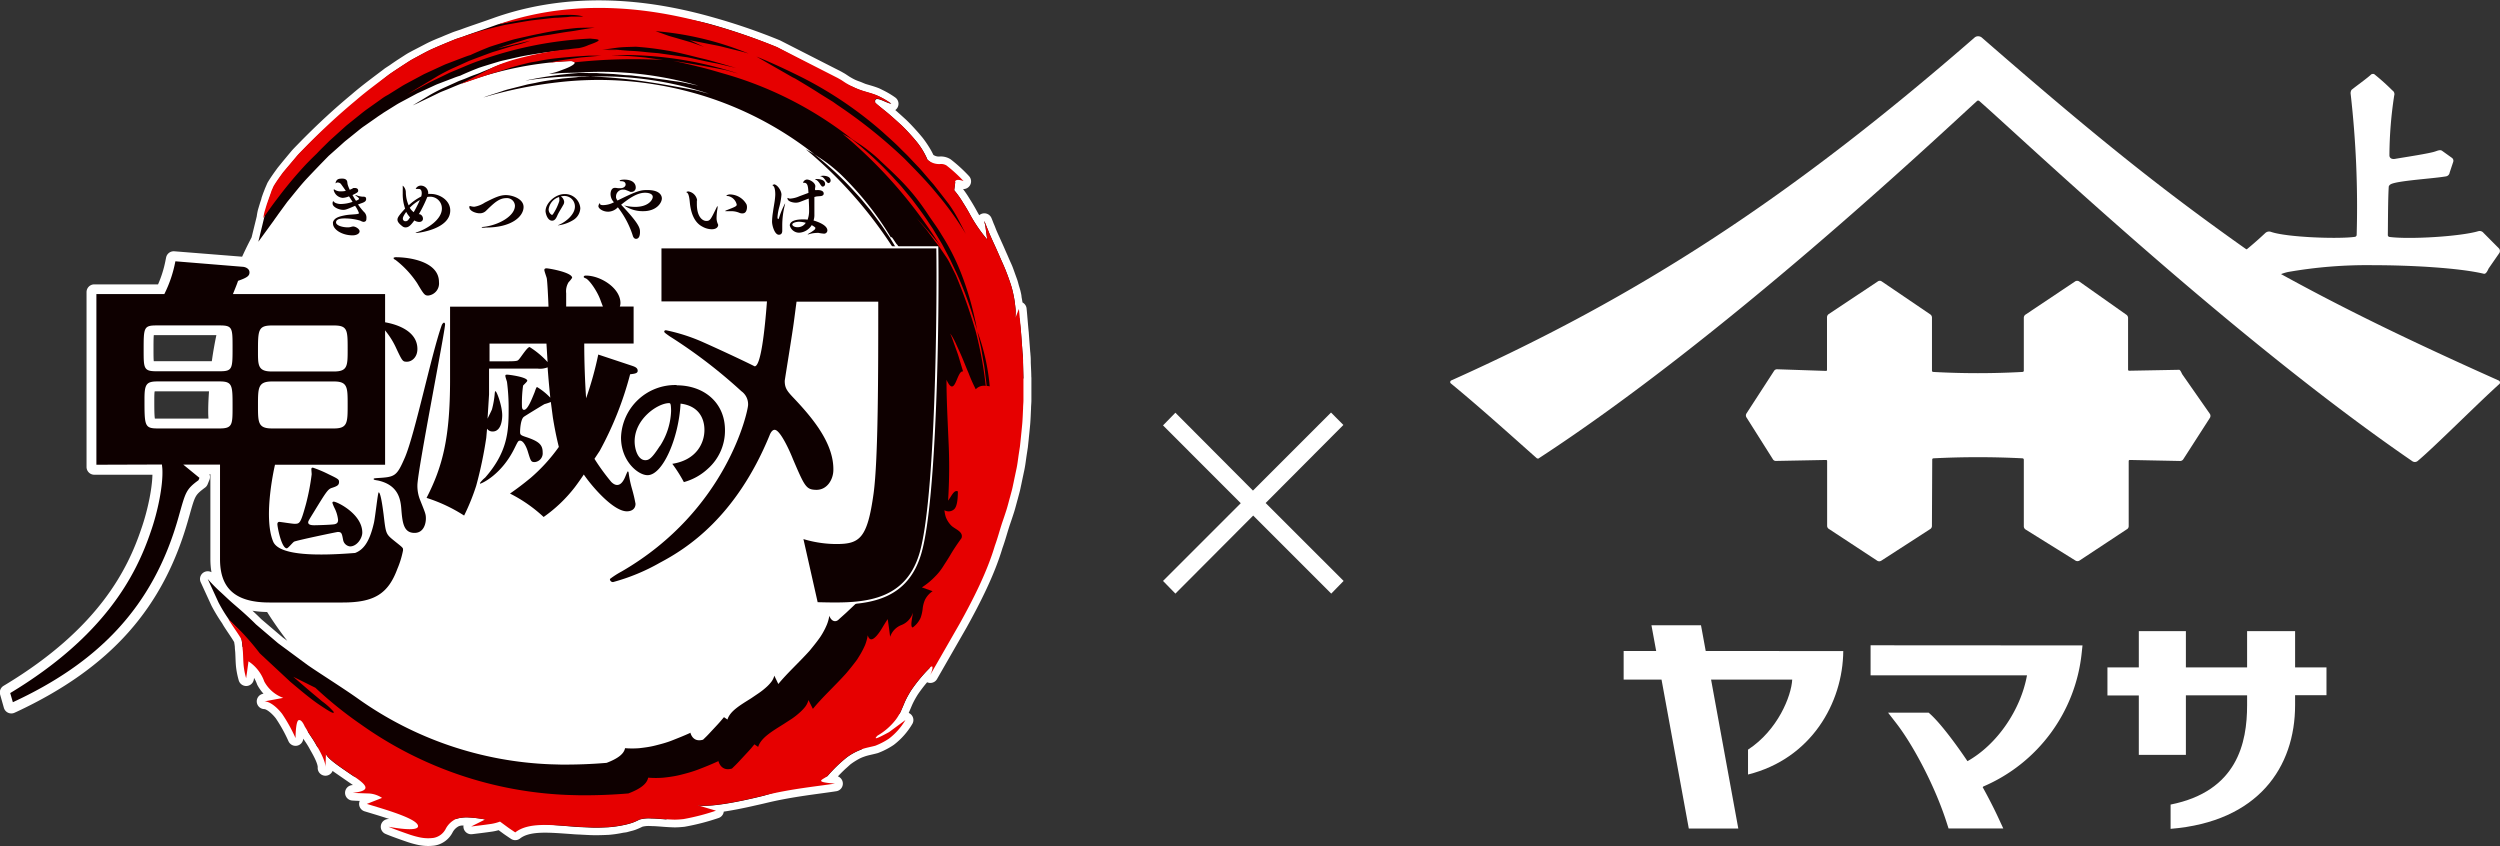<svg xmlns="http://www.w3.org/2000/svg" viewBox="0 0 565.64 191.42"><rect x="0" y="0" width="565.64" height="191.42" fill="#333333" stroke="none"/><defs><style>.cls-1,.cls-2{fill:#fff;}.cls-1{stroke:#fff;stroke-linecap:round;stroke-linejoin:round;stroke-width:3.5px;}.cls-3{fill:#0e0000;}.cls-4{fill:#e60000;}</style></defs><g id="レイヤー_2" data-name="レイヤー 2"><g id="_2番目" data-name="2番目"><path class="cls-1" d="M231.59,85.48h0v-.06c0-1.14-.08-2.26-.12-3.38,0-.56,0-1.12-.07-1.67v0c0-.28-.05-.56-.07-.84l-.06-.84-.09-1.12c-.05-.74-.11-1.49-.16-2.23-.13-1.1-.37-4.29-.49-5.36l-.78,2c0-.46.05-.92.05-1.38s-.06-.92-.11-1.38-.18-1.21-.3-1.82c0-.3-.08-.61-.15-.91-.09-.46-.25-.91-.38-1.36s-.23-.9-.39-1.35-.33-.9-.49-1.35-.32-.9-.49-1.35-.39-.9-.59-1.35-.38-.89-.58-1.34c-.41-.9-.79-1.82-1.21-2.73-.21-.45-.41-.92-.62-1.38s-.42-.92-.62-1.39-.38-1-.58-1.44-.38-1-.58-1.44h0s0,.26.12.65.18.91.24,1.44c.11.79.22,1.58.27,1.92l0,.18a33.6,33.6,0,0,1-3.89-5.67c-.49-.9-1-1.76-1.58-2.67a21.26,21.26,0,0,0-2-2.81s0-.19,0-.28.08-.6.15-1.1l0-.16a2.36,2.36,0,0,1,0-.28v0h0c.12-.94,1.94-.2,1.94-.2a32.08,32.08,0,0,0-3.88-3.55,2.4,2.4,0,0,0-1.26-.33,3.94,3.94,0,0,1-3.06-1,14.53,14.53,0,0,0-1-1.89,22.72,22.72,0,0,0-1.38-2h0c-.4-.48-.83-1-1.26-1.47l-.19-.21c-.68-.76-1.39-1.51-2.12-2.21-1.3-1.18-2.53-2.3-3.61-3.17s-1.92-1.53-2.33-1.94a1.18,1.18,0,0,1,0-.56.34.34,0,0,1,.24-.24.93.93,0,0,1,.44,0,7.37,7.37,0,0,1,1.5.53c.34.15.69.29,1,.39a2.13,2.13,0,0,0,.49.1,17.93,17.93,0,0,0-2.59-1.53c-.25-.12-.53-.27-.76-.37-1-.39-1.82-.6-2.68-.86-.49-.14-1-.4-1.56-.61a12.22,12.22,0,0,1-1.22-.48h0c-.45-.21-.93-.48-1.45-.79l-1-.66-.81-.46-13.73-7q-3.51-1.44-7.19-2.71c-2.44-.84-4.93-1.62-7.45-2.33h0c-10.06-2.87-28.78-6.94-48.44-.11-2.75,1-6.32,2.17-7.81,2.75h0c-.62.21-1.24.4-1.85.63l-1.64.67-.17.07-.69.3c-1,.39-1.92.78-2.84,1.22-.58.29-1.12.58-1.68.87l-1.68.87c-.55.3-1.1.57-1.62.91l-1.55,1c-.69.45-1.35.9-2,1.36-.32.21-.65.42-1,.65-2.54,1.94-5.09,3.78-7.44,5.82-4,3.32-7.58,6.64-11.31,10.42l-.8.82c-.49.51-1,1-1.46,1.56l-1.73,2.08L64.23,39c-.86,1.17-1.62,2.25-2.16,3.17l-.35.81c0,.08-.07.16-.11.25v0c-.14.35-.26.7-.39,1l-.17.47-.18.52,0,.13c-.09.26-.18.52-.26.77l-.06.16h0l-.46,1.52a9.81,9.81,0,0,0-.27,1.45h0l-1.25,5.09c-1,1.89-1.93,3.83-2.79,5.8a2.55,2.55,0,0,0-.67-.28L39.3,58.6l-.1.49a27.35,27.35,0,0,1-2.32,7H21.33v39.57l14.89,0c0,.15,0,.31,0,.47.23,3.77-1.13,9.93-2.59,14.07-3.13,9.28-9.8,23.14-31.6,36.28l-.32.19.85,3,.51-.23C23.83,149.71,35.5,136.59,41,116.78l.18-.62c1.3-4.63,1.47-5.22,4.06-7.16l.11-.08.41-1-2.92-2.38,6.51,0v20.88c0,7,3.7,10.31,11.65,10.31h.41A83.11,83.11,0,0,0,77.83,156c-3-2-6.46-4.2-8.23-5.45l-6.69-4.93-5-4.26c-.68-.69-1.53-1.49-2.43-2.31s-1.56-1.38-2.64-2.32-2-1.84-3.06-2.75A34.88,34.88,0,0,1,47,131l2.42,5.27a37.26,37.26,0,0,0,2.38,3.91c.35.79,2.8,4.09,2.91,4.71h0c0,.24.06.47.09.7s.07.47.08.7c0,.45.08.9.1,1.36.05.91.06,1.83.14,2.81a16.66,16.66,0,0,0,.58,3L55.9,152l.32-2.37a9.06,9.06,0,0,1,3.57,4.56,8,8,0,0,0,4.29,3.71l-4.24.79c1.31,0,3,1.52,4,2.84A35.91,35.91,0,0,1,66.87,167s0-3.84.71-4.06,1.35,1.39,1.35,1.39c.28.45.55.89.8,1.31l.2.29c.19.3.39.6.57.87a22.75,22.75,0,0,1,1.26,2.09h0c.73,1.27,2,3.54,1.87,4.87l.12-3.27c.12.74,1.73,2,3.54,3.23l2.63,1.82c2.63,1.77,4.67,3.35-.1,3.84.67.06,2.84.12,3.69.15a6,6,0,0,1,2.93,1L83,181.89c3.82,1.17,10.91,3.16,11.54,4.81s-5.35.59-6.64.36c1,.45,4.21,1.58,5,1.84a20,20,0,0,0,2.18.58,9.12,9.12,0,0,0,3,.1,3.84,3.84,0,0,0,2.74-2,5,5,0,0,1,2.35-2.28,4.93,4.93,0,0,1,1.07-.26c.2,0,.46,0,.7-.06s.44-.05.7-.05a26.82,26.82,0,0,1,4.13.48L106.6,187s3-.35,4.63-.6a10.45,10.45,0,0,0,1.9-.51l1.7,1.25c.43.32.87.6,1.2.83l.55.37c2.87-2.25,7.62-1.73,13-1.36h0c.69.07,1.39.08,2.08.12s1.32.07,2,.1c1.36.05,2.72,0,4-.06a24.58,24.58,0,0,0,2.93-.43c.28-.06.59-.07.86-.13l.62-.17c.37-.1.75-.18,1.1-.31a13.9,13.9,0,0,0,1.56-.7,7.76,7.76,0,0,1,2.7-.24c1,0,2.09.12,3.3.2h0q.9.06,1.89.09c.64,0,1.31-.05,2-.12a50.39,50.39,0,0,0,7.4-1.91l-4.15-1.22c2.44.37,7.42-.46,12.74-1.69.76-.17,1.5-.33,2.27-.52h0c6.14-1.49,12.17-2.09,16.07-2.7-5.14-.37-2.62-.9-1.71-1.71.43-.47.78-.82,1.17-1.23.77-.82,1.5-1.52,2.16-2.1.32-.28.67-.63,1-.86a17.32,17.32,0,0,1,1.76-1.12,9.39,9.39,0,0,1,1.61-.72h0c1-.37,2.1-.54,3.14-.83a15.27,15.27,0,0,0,3.12-1.61,14.78,14.78,0,0,0,3.71-4.2l-3.71,2.74c-1.86,1-3.89,2.08-2.61.79a14.2,14.2,0,0,0,4.08-3.54,10.33,10.33,0,0,0,1-1.58c.26-.52.47-1.05.7-1.58s.45-1.09.74-1.66.64-1.19,1.07-1.88a34.76,34.76,0,0,1,4.17-5.05c1.14-1.14.62.67.14,1.62l6.65-11.59c3.08-5.55,6.24-11.77,8-17.69.66-1.81,1.06-3.4,1.67-5.26.32-.92.64-1.87.95-2.84s.55-2,.84-3c.13-.51.27-1,.41-1.54s.23-1.05.35-1.58c.22-1.07.45-2.15.68-3.23s.35-2.21.52-3.33c.09-.56.17-1.12.26-1.69l.18-1.7c.11-1.14.24-2.29.34-3.45s.13-2.31.19-3.47c0-.58.07-1.16.08-1.74V89c0-1.16,0-2.32,0-3.47Zm-182.13-2H35.34c-2.29,0-2.36-.12-2.36-4.31,0-5.1,0-5.1,2.36-5.1H49.78a6.34,6.34,0,0,1,1.35.08A82,82,0,0,0,49.46,83.53ZM33.16,90.3c0-3.27.34-3.51,2.45-3.51H49.18c-.17,2.12-.33,4.25-.32,6.42,0,1.1.12,2.17.16,3.25H35.7C33.21,96.46,33.16,96.46,33.16,90.3ZM53.41,66.06c.56-1.4.71-1.8.83-2.15h0c-.27.71-.54,1.43-.79,2.16Z"/><path class="cls-2" d="M131.5,10.46A82.7,82.7,0,1,1,48.86,93.21,82.69,82.69,0,0,1,131.5,10.46"/><path class="cls-3" d="M189.86,140.07c-.79.87-1.78.5-2.22-.75a9.16,9.16,0,0,1-.55,2,16.75,16.75,0,0,1-1,2c-.2.34-.41.68-.64,1s-.48.66-.74,1c-.51.66-1.05,1.33-1.61,2-2.33,2.58-5,5-7,7.44l-.91-1.89a3.83,3.83,0,0,1-.68,1.41,9.18,9.18,0,0,1-1.23,1.29,15.55,15.55,0,0,1-1.57,1.23L169.94,158c-2.39,1.51-4.77,2.86-5.35,4.8l-.79-.54-.69.82c-.42.5-1,1.12-1.6,1.76s-1.19,1.29-1.65,1.75l-.79.77c-2.84.82-2.95-2.45-2.88-1.55-1.43.66-2.82,1.2-4.13,1.72s-2.62.85-3.84,1.16-2.42.46-3.55.59a20.66,20.66,0,0,1-3.25,0c-.26,1.42-1.91,2.46-4.17,3.32-3.42.29-6.87.42-10.42.39l-2.14-.06A80.45,80.45,0,0,1,80.89,158c-3.33-2.36-8.87-5.84-11.29-7.53l-6.69-4.94-5-4.26c-.68-.69-1.53-1.49-2.43-2.31s-1.56-1.38-2.65-2.32-2-1.84-3-2.75A34.88,34.88,0,0,1,47,131l2.42,5.27a33.77,33.77,0,0,0,2.53,4.12c.73.72,1.42,1.44,2,2.05a12.7,12.7,0,0,1,.73,2.45,13.7,13.7,0,0,1,.17,1.4l8.33,10.4L69.34,163c.28.45.14,2.28.39,2.7l.77,1.16a22.75,22.75,0,0,1,1.26,2.09l2,1.6c.18,1.09,3.55,3.23,6.17,5.05l23.25,9.71a4.41,4.41,0,0,1,1.07-.26,8.29,8.29,0,0,1,1.4-.11,26.82,26.82,0,0,1,4.13.48l19.79,1.6c1.34.13,2.7.15,4.06.22s2.72,0,4-.06a26.37,26.37,0,0,0,3.79-.56,15.52,15.52,0,0,0,1.72-.48,13.9,13.9,0,0,0,1.56-.7,7.76,7.76,0,0,1,2.7-.24c1,0,2.09.12,3.3.2l7.15-3.16c2.79.42,8.86-.68,15-2.21l14.36-4.41a32.87,32.87,0,0,1,4.31-4.19,13,13,0,0,1,3.37-1.84l8.73-8.23c.26-.52.47-1.05.7-1.58s.45-1.09.74-1.66.64-1.19,1.07-1.88a34.76,34.76,0,0,1,4.17-5.05l21.25-65.69L231.47,82c0-.57,0-1.14-.07-1.71s-.09-1.12-.13-1.68c-.09-1.13-.17-2.25-.25-3.35s-.25-2.18-.37-3.25l-.9-.11c0-.46.05-.92.05-1.38s-.06-.92-.11-1.38a23.53,23.53,0,0,0-.45-2.73,20.29,20.29,0,0,0-.77-2.71c-.3-.9-.64-1.8-1-2.7s-.78-1.79-1.17-2.69-.79-1.82-1.21-2.73-.84-1.83-1.24-2.77L222.71,50s0,.26.12.65.18.91.24,1.44c.15,1,.29,2.1.29,2.1a33.6,33.6,0,0,1-3.89-5.67c-.49-.9-1-1.76-1.58-2.67a21.26,21.26,0,0,0-2-2.81l.26-1.86-6.27-5a17.07,17.07,0,0,0-2.32-3.91,43.5,43.5,0,0,0-3.57-3.9c-1.3-1.18-2.53-2.3-3.61-3.17s-1.92-1.53-2.33-1.94c-.44-2,2.55.18,3.63.22a17.34,17.34,0,0,0-3.35-1.9c-1-.39-1.82-.59-2.68-.86a16.81,16.81,0,0,1-2.78-1.09,22,22,0,0,1-4.35-2.17l-12.68-6.75A133.45,133.45,0,0,0,161.18,5.6c-10.06-2.87-28-3.66-37.78-2.62L112.72,5.49c-2.76,1-6.34,2.17-7.82,2.75-.61.24-1.24.4-1.85.63l-1.81.74c-1.2.5-2.39,1-3.54,1.52s-2.25,1.15-3.35,1.74c-.55.3-1.1.58-1.62.91l-1.55,1c-1,.66-2,1.31-3,2a46.62,46.62,0,0,0-6.72,6.15A84.44,84.44,0,0,0,69.46,33l-.8.82c-.49.51-1,1-1.46,1.56l-3,3.56c-.86,1.17-1.62,2.25-2.16,3.17-.15.35-.3.71-.46,1.06s-.26.72-.39,1.07l-.17.47-.54,1.58L58.45,54.7l3.49-4.79c.32-.49.69-.95,1-1.42L65,45.67c1.5-1.8,2.91-3.66,4.51-5.36s3.22-3.38,4.86-5.05L77,32.92c.44-.39.86-.8,1.32-1.16l1.37-1.1,1.36-1.1c.46-.37.91-.74,1.4-1.06l2.86-2c.47-.35,1-.65,1.47-1l1.49-.93,1.49-.93c.5-.3,1-.56,1.54-.85l3.09-1.66,3.2-1.47c.54-.24,1.06-.51,1.61-.71l1.64-.63,1.64-.62a17.21,17.21,0,0,1,1.66-.58l.4-.19c.92-.41,1.92-.84,3-1.27l.82-.32.85-.28,1.77-.55,1.85-.56c.62-.19,1.28-.31,1.93-.47,1.31-.28,2.65-.62,4-.87a95.94,95.94,0,0,1,9.53-1.25h2a39.6,39.6,0,0,0-5.26.79c-1,.26-2.49.4-4.11.67l-2.47.37c-.82.17-1.62.35-2.35.53l-1.89.58c-.33.1-.66.19-1,.3s-1.51.62-1.84.74l-2.28.93c-.71.34-1.45.57-2.17.84s-1.16.49-1.89.77l-1.1.41c-.37.15-.72.32-1.07.48l-2.06.93a37.07,37.07,0,0,0-3.53,1.79l-3.9,2.36s1.29-.56,1.82-.85l2.35-1.12,1.64-.8c.59-.3,1.26-.54,2-.84,1.39-.57,2.92-1.27,4.63-1.82a80.12,80.12,0,0,1,23.36-4.63c1.48.17.85.78-.37,1.37-.6.3-1.36.56-2.07.83a11.11,11.11,0,0,1-1.87.56l-.67.18c1.09-.07,2.18-.18,3.28-.23l3.26-.08a78.78,78.78,0,0,1,10.42,0A79.9,79.9,0,0,1,158,19.38l-2.26-.47c-.76-.16-1.5-.33-2.27-.43s-1.48-.2-2.23-.32-1.53-.21-2.32-.32l-2.39-.34c-.81-.08-1.64-.18-2.47-.28l-1.26-.16L141.47,17l-2.61-.25-2.66-.14c-.45,0-.9-.07-1.35-.08l-1.36,0c-.91,0-1.83-.06-2.75,0a86.26,86.26,0,0,0-11.53,1.63l-.28.08a77.66,77.66,0,0,1,14.67-.92,77.37,77.37,0,0,1,26.8,3.89l-2.21-.58c-.73-.21-1.49-.32-2.23-.48-6.44-1.17-14.14-2.62-22.36-2.83l-1.59.06c-.53,0-1,0-1.58.1l-3.13.28c-2.08.29-4.15.54-6.17,1l-1.52.29c-.5.1-1,.25-1.5.37l-3,.76a15.09,15.09,0,0,0-1.45.44l-1.44.47-1.44.46-.71.23-.7.28A96.73,96.73,0,0,1,126,18.65a79.88,79.88,0,0,1,31.15,2.44,77.9,77.9,0,0,1,27.16,13.85c1,.69,2.11,1.36,3.1,2.13a36.7,36.7,0,0,1,2.86,2.43,70.91,70.91,0,0,1,11.38,14.35c-.19-1,1.2,1.55,1.34,1.48a43.63,43.63,0,0,1,4.4,8.3,72,72,0,0,1,3,9.7c.23,1-.14,1,.11,2,.86,3.42.64,8.13,1,12.42a3.89,3.89,0,0,1,0-.39.76.76,0,0,0,0-.15l.84-2c-.13-1.05-.22-2.11-.43-3.16s-.35-2.11-.55-3.16l-.72-3.16c0-.12-.05-.23-.08-.35a78.4,78.4,0,0,0-4.17-12L205.35,61v-.22s-.1-.16-.29-.43l0,0-1.37-2.58c-.23-.46-.49-.9-.76-1.34l-.78-1.32c-.27-.44-.52-.88-.79-1.31l-.85-1.27c-1.1-1.72-2.34-3.32-3.54-4.93L195,45.22c-.63-.77-1.34-1.48-2-2.23a74.32,74.32,0,0,0-8.71-8.05c-.63-.44-1.33-.8-2-1.18a98.26,98.26,0,0,1,20.16,22.93c.19.29.4.62.63,1l1.22,2.29a13.93,13.93,0,0,1,.78,1.22l.29.46,0-.21a10.78,10.78,0,0,1,.52,1.11,93.23,93.23,0,0,1,4.47,12.74c1,3.83.68,8.13,1.12,12-.76-.08-.47-.4-1.08.29a35.37,35.37,0,0,1-1.5-3.38c-.49-1.15-1-2.29-1.38-3.36s-.91-2.06-1.31-2.91c-.21-.43-.4-.82-.59-1.17s-.42-.64-.61-.89l.14.33c.08.22.23.51.36.89.26.74.61,1.73,1,2.72.19.5.34,1,.48,1.48l.38,1.29c.23.77.39,1.28.39,1.28-.37-.07-.62.26-.87.74s-.47,1.09-.71,1.58c-.46,1-1,1.44-1.91-.57,0,4,.23,8.37.41,12.74a109.34,109.34,0,0,1-.08,12.71c.73-1,1.24-2.34,2.06-1.95,0,2.12-.45,3-1,3.35s-1.24.31-1.82.59a5.44,5.44,0,0,0,.18,1.06,4.16,4.16,0,0,0,.3.84,5.27,5.27,0,0,0,1,1.31,9.63,9.63,0,0,1,2.18,2.66c-1,1.4-1.73,2.5-2.29,3.45s-1.07,1.71-1.53,2.44a12,12,0,0,1-1.69,2.15,15.84,15.84,0,0,1-2.84,2.34l2.26.8c-1.66.47-6.51,5.32-10,8.57Z"/><path class="cls-4" d="M58.78,147.82a59.32,59.32,0,0,0-4.28-5c-.14-.12-2.65-2.62-2.8-2.75.24.68,2.86,4.17,3,4.81a13.7,13.7,0,0,1,.17,1.4c0,.45.08.9.1,1.36.05.91.06,1.83.14,2.81a16.66,16.66,0,0,0,.58,3L55.9,152l.32-2.37a9.06,9.06,0,0,1,3.57,4.56,8,8,0,0,0,4.29,3.71l-4.24.79c1.31,0,3,1.52,4,2.84A35.91,35.91,0,0,1,66.87,167s0-3.84.71-4.06,1.35,1.39,1.35,1.39l.8,1.31.77,1.16a24.17,24.17,0,0,1,1.26,2.09c.73,1.27,2,3.54,1.87,4.87l.12-3.27c.18,1.09,3.55,3.23,6.17,5.05s4.67,3.35-.1,3.84c.67.06,2.84.12,3.69.15a6,6,0,0,1,2.93,1L83,181.89c3.82,1.17,10.91,3.16,11.54,4.81s-5.36.59-6.64.36c1,.45,4.21,1.58,5,1.84a20,20,0,0,0,2.18.58,9.12,9.12,0,0,0,3,.1,3.84,3.84,0,0,0,2.74-2,5,5,0,0,1,2.35-2.28,4.93,4.93,0,0,1,1.07-.26,8.2,8.2,0,0,1,1.4-.11,26.82,26.82,0,0,1,4.13.48L106.6,187s3-.35,4.63-.6a10.45,10.45,0,0,0,1.9-.51l1.7,1.25c.43.32.87.6,1.2.83l.55.37c2.87-2.25,7.64-1.73,13-1.36,1.33.13,2.7.15,4.06.22s2.72,0,4-.06a26.37,26.37,0,0,0,3.79-.56,15.52,15.52,0,0,0,1.72-.48,13.9,13.9,0,0,0,1.56-.7,7.76,7.76,0,0,1,2.7-.24c1,0,2.09.12,3.3.2q.9.06,1.89.09c.64,0,1.31-.05,2-.12a50.39,50.39,0,0,0,7.4-1.91l-4.15-1.22c2.79.42,8.86-.68,15-2.21s12.16-2.09,16.07-2.7c-5.14-.37-2.62-.9-1.71-1.71a32.87,32.87,0,0,1,4.31-4.19,13,13,0,0,1,3.37-1.84c1-.37,2.1-.54,3.14-.82a15.88,15.88,0,0,0,3.12-1.62,14.78,14.78,0,0,0,3.71-4.2l-3.71,2.74c-1.86,1-3.89,2.08-2.61.79a14.2,14.2,0,0,0,4.08-3.54,10.33,10.33,0,0,0,1-1.58c.26-.52.47-1.05.7-1.58s.45-1.09.74-1.66.64-1.19,1.07-1.88a34.76,34.76,0,0,1,4.17-5.05c1.14-1.14.62.67.14,1.62l6.65-11.59c3.09-5.55,6.24-11.77,8-17.69.66-1.81,1.06-3.4,1.67-5.26.32-.92.64-1.87.95-2.84s.55-2,.84-3c.13-.51.27-1,.41-1.54s.23-1.05.35-1.58c.22-1.07.45-2.15.68-3.23s.35-2.21.52-3.33c.09-.56.17-1.12.26-1.69l.18-1.7c.11-1.14.24-2.29.34-3.45s.13-2.31.19-3.47c0-.58.07-1.16.08-1.74V89c0-1.16,0-2.32,0-3.47L231.47,82c0-.57,0-1.14-.07-1.71s-.09-1.12-.13-1.68c-.09-1.13-.17-2.25-.25-3.35s-.37-4.29-.49-5.36l-.78,2c0-.46.05-.92.05-1.38s-.06-.92-.11-1.38a23.53,23.53,0,0,0-.45-2.73,20.29,20.29,0,0,0-.77-2.71c-.3-.9-.64-1.8-1-2.7s-.78-1.79-1.17-2.69-.79-1.82-1.21-2.73-.84-1.83-1.24-2.77L222.71,50s0,.26.12.65.18.91.24,1.44c.15,1,.29,2.1.29,2.1a33.6,33.6,0,0,1-3.89-5.67c-.49-.9-1-1.76-1.58-2.67a21.26,21.26,0,0,0-2-2.81s.09-.64.19-1.38l0-.17c0-.1,0-.2,0-.31.12-.94,1.94-.2,1.94-.2a32.08,32.08,0,0,0-3.88-3.55,2.4,2.4,0,0,0-1.26-.33,4,4,0,0,1-3.07-1,17.07,17.07,0,0,0-2.32-3.91c-.4-.49-.82-1-1.26-1.48l-.19-.21c-.68-.76-1.39-1.51-2.12-2.21-1.3-1.18-2.53-2.3-3.61-3.17s-1.92-1.53-2.33-1.94c-.44-2,2.55.17,3.63.22a17.34,17.34,0,0,0-3.35-1.9c-1-.39-1.82-.6-2.68-.86a16.81,16.81,0,0,1-2.78-1.09c-.45-.21-.94-.48-1.46-.79l-1-.66-.81-.46-13.73-7a135.55,135.55,0,0,0-14.64-5c-10.06-2.87-28.8-6.94-48.46-.11,1.8-.31,15.19-3.2,19.3-1.77l-2.53,0c-.65,0-.69.08-1.33.12l-2,.13c-.65,0-1.31.08-2,.16l-3.92.45c-1.31.2-2.62.43-3.92.66l-2,.35-1.94.45c-1.29.32-2.58.63-3.85,1s-2.52.8-3.76,1.21c-.62.21-1.24.4-1.86.63l-1.8.74c-1.2.5-2.39,1-3.53,1.52s-2.27,1.15-3.36,1.74c-.55.3-1.1.58-1.62.91l-1.55,1c-1,.66-2,1.31-3,2-2.54,1.94-5.09,3.78-7.44,5.82-4,3.32-7.58,6.64-11.31,10.42l-.8.82c-.49.51-1,1-1.46,1.56l-3,3.56c-.86,1.17-1.62,2.25-2.16,3.17-.15.35-.3.71-.46,1.06,0,0,0,0,0,.05l-.76,2.14-.32.93-.46,1.52a9.81,9.81,0,0,0-.27,1.45h0q1.28-1.89,2.64-3.72l.93-1.22a94,94,0,0,1,6.12-7.26c.78-.81,1.58-1.6,2.39-2.38.93-1,1.87-1.88,2.8-2.82l2.8-2.53c.47-.41.92-.85,1.41-1.24l1.47-1.18,1.47-1.18c.49-.4,1-.79,1.5-1.15l3.07-2.18c.51-.38,1-.7,1.58-1l1.6-1,1.6-1c.54-.33,1.1-.61,1.66-.92l3.32-1.78,3.43-1.58c.58-.25,1.14-.55,1.73-.76l1.77-.68,1.76-.67c.59-.22,1.18-.45,1.79-.62l.43-.2c1-.45,2.06-.91,3.21-1.37.29-.11.57-.24.87-.34l.92-.3,1.9-.59,2-.6c.67-.21,1.37-.34,2.07-.51,1.41-.3,2.85-.66,4.32-.93a72.85,72.85,0,0,1,8.4-1.29c1-.06,3.4-.09,4-.06-2,.21-3.81.62-5.65.86-1.07.13-2.68.42-4.41.71l-2.66.4c-.88.18-1.74.37-2.52.57l-2,.62c-.35.11-.71.21-1.06.33s-3.16,1-3.52,1.17l7.23-1.72a22.67,22.67,0,0,1-3.74,1.12l-4.1,1.26c-.76.21-1.52.51-2.3.8l-2.36.88-1.18.45c-.39.16-.77.34-1.15.51l-2.21,1a40.43,40.43,0,0,0-3.8,1.92l-7,4.21S96.5,19,97.07,18.7l2.52-1.21,1.77-.86c.63-.32,1.35-.57,2.09-.9,1.5-.61,3.14-1.37,5-2a85.9,85.9,0,0,1,25.09-5c1.6.19,3.52.1-.39,1.47a9,9,0,0,1-2.24.69,32.83,32.83,0,0,0-4.31.64c-.22.06,3.21.12,3,.19,1.18-.08,1,0,2.16-.07s2.36-.16,3.52-.19c2.35-.13,4.7-.09,7.08,0l-3-.22c-.62,0-2.66,0-3.28,0,.68,0,3.13-.42,4.06-.5,1.24-.12,2.48-.12,3.71-.17a67.69,67.69,0,0,1,6.92.84c2.62.41,5.26,1.13,7.85,1.77,2,.43,5.92,1.62,7.93,2.2l-4.27-1c-.78-.14-1.49-.26-2.22-.43-.14,0-3.64-.82-4.65-1l-6.4-.91-2-.17c-.92-.08-1.25-.13-2.19-.22s-1.34-.11-2.3-.16c-.48,0-2.21-.09-2.7-.1s-1,0-1.45,0c-1,0-2,0-3,0l-7-.22a68,68,0,0,0-8.55,1.43c-1.18.28-2.3.54-3.89,1a39.81,39.81,0,0,0-4.27,1.57L104.25,19c1-.31,6.52-2.25,7.6-2.53s2.72-.85,3.82-1.21l1.87-.52c.58-.16,1.17-.29,1.75-.44,1.17-.3,1.71-.29,2.9-.56.66-.13,2.14-.38,2-.35,2.57-.35,5.4-.58,9.11-.8l3.24,0c-.57,0-1.14.05-1.7.11l-3.37.3c-2.23.31-4.45.58-6.63,1.05l-.83.16c1.75-.19,3.48-.33,5.14-.37a1.27,1.27,0,0,1,.79.26l.14,0a123.18,123.18,0,0,1,20-.52L145.91,13c-2.48-.25-5-.44-7.64-.51a83.06,83.06,0,0,1,28.8,4.17L164.69,16c-.78-.22-1.6-.34-2.4-.51-3.09-.57-6.47-1.18-10-1.72,1.89.38,3.76.83,5.75,1.31s3.73,1,5.58,1.54a83.82,83.82,0,0,1,29.18,14.87c1.12.75,2.27,1.46,3.33,2.29s2.12,1.67,3.07,2.62c4.56,4.25,7.33,6.86,11,12.47,1.11,1.64,1.8,2.5,2.83,4.24a49.92,49.92,0,0,1,4.62,9.22,69.53,69.53,0,0,1,2.94,9.92c.25,1,.27,1.37.51,2.63a47.87,47.87,0,0,1,2.83,12.54,5.54,5.54,0,0,0-.71-.12.86.86,0,0,1,0-.16l-.2-1.69c-.15-1.14-.24-2.27-.46-3.4s-.38-2.27-.59-3.4l-.78-3.39c0-.13-.06-.25-.08-.38A85,85,0,0,0,216.52,62L215,58.76,213.55,56q-.37-.74-.81-1.44l-.85-1.42c-.29-.47-.56-.94-.85-1.41l-.91-1.36c-1.18-1.84-2.51-3.56-3.8-5.29l-2.06-2.49c-.68-.84-1.44-1.6-2.15-2.4a81.33,81.33,0,0,0-9.36-8.66c-.68-.47-1.43-.85-2.14-1.26a105.74,105.74,0,0,1,21.66,24.63l.67,1c-.44-.6-.93-1.23-1.44-1.83L210,52.28c-.48-.57-1-1.08-1.35-1.53l-1.33-1.47,1.36,1.61c.39.49.9,1,1.37,1.68l1.5,2,.77,1,.69,1,1.23,1.81a14.18,14.18,0,0,1,.75,1.34l1.28,2.56a116.09,116.09,0,0,1,4.45,12.55,87.51,87.51,0,0,1,2.31,12.48,2.47,2.47,0,0,0-2.26.77,37,37,0,0,1-1.61-3.63c-.53-1.23-1-2.45-1.49-3.61s-1-2.2-1.4-3.12c-.22-.46-.43-.89-.64-1.26a9.35,9.35,0,0,0-.65-1s.06.13.15.36.25.55.38.95l1.05,2.93c.2.53.36,1.07.51,1.58s.3,1,.42,1.4c.24.82.41,1.36.41,1.36-.4-.07-.66.29-.93.8s-.51,1.18-.76,1.7c-.5,1.06-1.07,1.55-2.06-.61,0,4.34.25,9,.45,13.69a118.79,118.79,0,0,1-.09,13.65c.78-1,1.33-2.52,2.21-2.09,0,2.27-.29,3.47-.8,4a1.84,1.84,0,0,1-2.23.26,6.16,6.16,0,0,0,.19,1.14,4,4,0,0,0,.33.9,5.39,5.39,0,0,0,1,1.41c.79.83,2.84,1.37,2.34,2.86-1.09,1.5-1.86,2.68-2.46,3.7s-1.15,1.84-1.65,2.63a12.74,12.74,0,0,1-1.81,2.3,16.42,16.42,0,0,1-3.05,2.52l2.43.86a5,5,0,0,0-1.75,2,6.83,6.83,0,0,0-.5,1.95,8.72,8.72,0,0,1-.47,2.08,5.49,5.49,0,0,1-1.78,2.18c-.6-.1-.16-1.89.05-3.36a4.39,4.39,0,0,1-2.59,2.8,4.33,4.33,0,0,0-2.57,2.67l-.26-2c-.14-1-.29-2-.29-2-.41.6-.84,1.3-1.26,2a11,11,0,0,1-1.26,1.78c-.85.93-1.58,1.22-2-.12a10.73,10.73,0,0,1-.59,2.18,20.27,20.27,0,0,1-1.11,2.17l-.68,1.1c-.25.36-.53.71-.8,1.06-.55.71-1.13,1.43-1.74,2.14-2.49,2.77-5.36,5.38-7.49,8l-1-2a4.22,4.22,0,0,1-.73,1.51,10,10,0,0,1-1.32,1.38,16.54,16.54,0,0,1-1.69,1.33l-1.89,1.22c-2.56,1.62-5.12,3.08-5.75,5.16l-.85-.58-.74.89c-.45.53-1.08,1.19-1.72,1.88s-1.28,1.39-1.78,1.89l-.84.82c-3,.89-3.17-2.63-3.1-1.67-1.53.71-3,1.3-4.43,1.85s-2.81.92-4.13,1.25-2.6.5-3.81.63a21.31,21.31,0,0,1-3.49,0c-.28,1.52-2.05,2.65-4.48,3.57-3.68.31-7.39.45-11.2.41l-2.3-.06a86.57,86.57,0,0,1-47.06-16,88.4,88.4,0,0,1-10.25-8.26l-5-2.49c.79.71,3.73,3.23,4.47,3.85l2.06,1.72A14.66,14.66,0,0,1,75.45,161c.37.77-1-.07-3.12-1.49s-4.64-3.57-6.66-5.27ZM148.34,7.05a70.47,70.47,0,0,1,20,4.65l1.06.41L169,12c-1.43-.42-3.37-.86-5.29-1.35-.95-.25-1.93-.44-2.84-.61l-2.48-.49-1.75-.34L156,9.1l.38.16c.24.09.58.25,1,.45l1.9.9c-1-.36-2-.73-3.09-1.08L153,8.6l-1.65-.47Zm22.79,5.74c3.59,1.45,7.1,3.11,10.46,4.79a87.86,87.86,0,0,1,18.09,12.27c1.36,1.25,2.78,2.46,4.07,3.79.65.66,1.34,1.29,2,2l1.89,2c.65.66,1.24,1.37,1.84,2.07l1.8,2.09L213,44l1.67,2.16a31.7,31.7,0,0,1,2.06,3.32l1.8,3.45a71.08,71.08,0,0,0-6.47-9c-2.26-2.79-4.78-5.35-7.46-8.07a114.61,114.61,0,0,0-15.16-12.13l-1-.71-1.07-.66L185.5,21.2c-1.74-1.13-3.54-2.2-5.39-3.31-.26-.16-.54-.28-.8-.41Z"/><path class="cls-3" d="M81,46.26a16.45,16.45,0,0,0,1.3,1.64,1.74,1.74,0,0,1,.6,1.54c0,.24,0,.76-.69.76a2.39,2.39,0,0,1-.71-.28,12.6,12.6,0,0,0-3.57-.5c-1.46,0-1.9.41-1.9.9,0,.67,1.39,1.12,2.65,1.12a2.44,2.44,0,0,0,.71-.09,2.29,2.29,0,0,1,.51-.11c.53,0,1.46.55,1.46,1.1s-.75.91-1.58.91c-2.38,0-4.44-1.31-4.44-2.69a1,1,0,0,1,0-.31c.35-1,1.42-1.27,2.59-1.51s2.35-.19,3-.34c.21-.06.29-.09.29-.18a6.86,6.86,0,0,0-.88-1.66c-2,.89-2.24.92-2.69.92-1,0-2.4-.65-2.4-1.42v0c0-.42.09-.51.17-.51s.15.09.19.15a.62.62,0,0,0,.14.14,3,3,0,0,0,1.54.31,8.28,8.28,0,0,0,2.48-.48c-.26-.41-.53-.83-.81-1.25a4.09,4.09,0,0,1-1.42.35A2.26,2.26,0,0,1,75.5,43s0,0,0-.06a.09.09,0,0,1,.08-.09.3.3,0,0,1,.16.08,2.4,2.4,0,0,0,1.5.36,4.35,4.35,0,0,0,1-.11c-.41-.6-.8-1.14-1.12-1.58a1,1,0,0,0-.73-.31.37.37,0,0,0-.26.06c-.09.07-.15.12-.2.12s0,0,0-.06a1.29,1.29,0,0,1,.06-.26c.23-.62.65-.74,1.45-.74s1.12.38,1.15.88a2.87,2.87,0,0,0,.13.65,9.53,9.53,0,0,0,.41,1,4.8,4.8,0,0,0,.69-.32.54.54,0,0,1,.17-.09h.22c.73,0,.83.36.83.6s0,.41-1.29,1c.24.44.51.87.78,1.29a1.92,1.92,0,0,0,.69-.36.16.16,0,0,0,0-.1c0-.2-.37-.44-.68-.65,0,0-.15-.09-.15-.15a.06.06,0,0,1,.06,0,.71.71,0,0,1,.16,0A4.51,4.51,0,0,0,82,44.5l.29,0h.07c.27.06.48.09.48.55s-.36.65-.76.82Z"/><path class="cls-3" d="M94.73,48.47H95a1.08,1.08,0,0,1,.7,1c0,.51-.4.75-.88.75a2.2,2.2,0,0,1-1.07-.35c-.89,1.22-1.35,1.58-2,1.58a1.07,1.07,0,0,1-.69-.24c-.83-.63-1.13-1.07-1.13-1.52s.29-.92,1.73-2.5a9.86,9.86,0,0,1-.54-3.43c0-.24,0-.5,0-.77a4.43,4.43,0,0,0,0-.63,1.68,1.68,0,0,1,0-.27s0-.09,0-.09a2,2,0,0,1,.7,1.46,7.71,7.71,0,0,0,.64,3,12.53,12.53,0,0,1,2.84-2,2.33,2.33,0,0,0,.12-.71c0-1-.51-1-.72-1l-.3,0-.23,0c-.07,0-.1,0-.1-.06a1.3,1.3,0,0,1,1.26-.69,1.68,1.68,0,0,1,1.55,1.52,1.59,1.59,0,0,1,0,.36,4.3,4.3,0,0,1,.62,0c2,0,4.37,1.46,4.37,3.73,0,4.24-7.23,5.11-7.75,5.11-.09,0-.13,0-.13,0s.15-.12.43-.21c2.31-.77,5.56-2.86,5.56-5.33a2.64,2.64,0,0,0-2.74-2.67,3.53,3.53,0,0,0-.56.05,29.46,29.46,0,0,1-1.92,3.91Zm-2.82-.53c-.72,1-.76,1.33-.76,1.5a.58.58,0,0,0,.46.61.5.5,0,0,0,.17,0c.38,0,.54-.18,1-.88A5.24,5.24,0,0,1,91.91,47.94Zm.8-.93a3.72,3.72,0,0,0,.89,1A25.59,25.59,0,0,0,95,45.25,10.11,10.11,0,0,0,92.71,47Z"/><path class="cls-3" d="M109.51,51.53c-.32,0-.52,0-.52-.08s.15-.09.52-.13c3.32-.39,7-2.44,7-4.78a1.81,1.81,0,0,0-2-1.71c-1.4,0-2.49.93-3.53,1.89-.39.35-.72.7-.93.89a2,2,0,0,1-1.54.65c-.78,0-2.32-.48-2.32-1.4,0,0,0-.23.08-.23a.65.65,0,0,1,.15,0,3.49,3.49,0,0,0,.87.15,6,6,0,0,0,2.41-.95c2-1,3.31-1.69,4.76-1.69s4,.83,4,2.69c0,2.12-2.65,4.65-8.51,4.65Z"/><path class="cls-3" d="M124.92,49.93c-1.11,0-1.49-1.78-1.49-2.16,0-1.8,2.19-3.86,4.29-3.86a3.45,3.45,0,0,1,3.58,3.21,3.3,3.3,0,0,1-1.56,2.64A8.52,8.52,0,0,1,126.21,51h0a1.36,1.36,0,0,1,.38-.19c1.42-.63,3.49-2.26,3.49-4.08a2.39,2.39,0,0,0-2.5-2.39,4.16,4.16,0,0,0-.69.1,1.66,1.66,0,0,1,.76,1.24,1.36,1.36,0,0,1-.25.75c-.31.59-1,1.63-1.29,2.31S125.51,49.93,124.92,49.93Zm-.78-2.63a1.4,1.4,0,0,0,.71,1.32.38.38,0,0,0,.25-.13,12.15,12.15,0,0,0,1.45-3,2.35,2.35,0,0,0,0-.45,1.6,1.6,0,0,0-.06-.46A3.36,3.36,0,0,0,124.14,47.3Z"/><path class="cls-3" d="M140.25,40.86c0-.14.49-.22,1-.22,1.87,0,2.59.87,2.59,1.77a.94.94,0,0,1-1,1l-.23,0a9.54,9.54,0,0,0-1.27-.5l-.25,0a1.55,1.55,0,0,0-1.71,1.58.59.59,0,0,0,0,.2,1.51,1.51,0,0,0,.34.68C144.27,43.11,145,43,146.49,43c3,0,3.26,1.44,3.26,1.89,0,1-1.21,2.89-4.21,2.89a7.36,7.36,0,0,1-4.36-1.32s0,0,0,0,.26.09.44.12a10.6,10.6,0,0,0,2.07.23c3.07,0,4-1.64,4-2.26s-.75-.94-1.76-.94c-1.91,0-3.87,1.5-5.4,2.71,4.27,4.5,4.27,5.37,4.27,6.21,0,.58-.13,1.51-.9,1.51-.34,0-.62-.28-.75-.79a20.59,20.59,0,0,0-3.36-6.35,3.1,3.1,0,0,1-2.19,1c-1.17,0-2.21-.7-2.21-1.26a1.38,1.38,0,0,1,.21-.57s.06-.06.08-.06.08,0,.1.11.06.2.11.21a1.86,1.86,0,0,0,.62.08,5.31,5.31,0,0,0,2.4-.65,2.71,2.71,0,0,1-.77-1.83c0-.29.07-1.43,1-1.43a4,4,0,0,1,.67.08,4,4,0,0,0,.55,0c.8,0,1.19-.46,1.19-.82s-.19-.75-1-.76c0,0-.38,0-.38-.12Z"/><path class="cls-3" d="M157.67,45.39c0,.25,0,.51,0,.79,0,2.88,1.27,3.81,2.14,3.81s1-.34,2.3-3c.13-.28.21-.37.24-.37s0,0,0,.09a1.61,1.61,0,0,1,0,.4,12.5,12.5,0,0,0-.22,2.07,3.27,3.27,0,0,0,.29,1.5.51.51,0,0,1,.07.26c0,.21-.2.93-1.46.93a4.42,4.42,0,0,1-2.07-.57c-2-1-2.69-3.39-2.89-5.56-.05-.53-.18-1.82-.57-2.11,0,0-.16-.08-.19-.15h0c0-.13.42-.17.42-.17a2.39,2.39,0,0,1,2,2Zm9.55,2.73a4.72,4.72,0,0,0-2-.33c-.33,0-.64,0-.85,0l-.16,0c-.09,0-.12,0-.12-.05s.15-.11.25-.16c2-.77,2.35-.92,2.35-1.29a2.55,2.55,0,0,0-1.93-1.93c-.33,0-.42-.08-.42-.13a1.54,1.54,0,0,1,1-.23,4.34,4.34,0,0,1,3.56,2.24,1.81,1.81,0,0,1,.11.62c0,.13,0,1.42-1,1.42A1.58,1.58,0,0,1,167.22,48.12Z"/><path class="cls-3" d="M175.07,41.7c.75,0,1.74,1.38,1.74,2.34a15.19,15.19,0,0,1-.45,2.64,12,12,0,0,0-.45,2.43c0,.21.05.46.15.46s.15-.11.25-.42A18.53,18.53,0,0,1,177.64,46s0,0,0,.05a3.22,3.22,0,0,1-.1.49,18.61,18.61,0,0,0-.55,4.4c0,.49,0,1,0,1.26,0,.82-.5.91-.78.91-.91,0-1.53-2-1.53-3a15.66,15.66,0,0,1,.21-2.14c.08-.64.21-1.35.31-2a15,15,0,0,0,.21-1.91c0-.26,0-1.66-.46-2,0,0-.17-.13-.17-.19v0s.06-.07.24-.07Zm9.31,10.12a.43.43,0,0,0,.12-.23c0-.18-.69-.57-.85-.65a3.57,3.57,0,0,1-2.77,1.71A2.18,2.18,0,0,1,178.69,51c0-.18,0-1.36,2.95-1.36.38,0,.74,0,1.08.07a5.65,5.65,0,0,0,.34-2.17v-.28c0-.64-.05-1.47-.08-2.33-.7.24-1.42.55-2.12.8a2.82,2.82,0,0,1-.78.13c-.64,0-1.91-.25-1.91-1,0-.05,0-.08.05-.08s.27.13.44.15h.19a6,6,0,0,0,2-.52l2.07-.77c-.08-1.27-.13-2.28-.94-2.28h-.15c-.1,0-.13,0-.13-.05a1,1,0,0,1,.85-.69c.77,0,1.92.77,1.92,1.49a1.59,1.59,0,0,1-.06.45c0,.12,0,.2,0,.31l0,.13a1.89,1.89,0,0,0,.49,0H185c.19,0,1.37,0,1.37.8,0,.38-.35.52-.64.56s-.72.05-1,.09l-.47.12c0,.62,0,1.24,0,1.86v.64c0,.53,0,1,0,1.43a3.92,3.92,0,0,1-.19,1.39c.36.1,3.13.9,3.13,2.25a.74.74,0,0,1-.83.72,8.78,8.78,0,0,1-1.13-.16,1.64,1.64,0,0,0-.46,0,6.43,6.43,0,0,0-1.71.28,1,1,0,0,1-.29.07h0s-.06,0-.06,0,.11-.11.26-.21a8.42,8.42,0,0,0,1.36-.9v0Zm-3.65-1.65c-.33,0-1.47.17-1.47.64,0,.2.38.6,1.19.6a2.17,2.17,0,0,0,1.86-1A5.94,5.94,0,0,0,180.73,50.17Zm5-8.25c-.49-.79-.78-1.13-1.35-1.36,0,0,0,0,0,0s.06,0,.1-.05a2,2,0,0,1,.44,0c.34,0,1.76.1,1.76,1.08a.57.57,0,0,1-.52.63A.42.42,0,0,1,185.77,41.92Zm1.32-.75c-.73-1-.78-1.07-1.35-1.28-.05,0-.1,0-.1-.06s0,0,.08,0a3.17,3.17,0,0,1,.56-.07c.5,0,1.69.15,1.69,1.06a.57.57,0,0,1-.49.61A.53.53,0,0,1,187.09,41.17Z"/><path class="cls-2" d="M89.23,59.22A20.8,20.8,0,0,1,94,64.31c1.5,2.51,1.82,3,2.92,3a3.21,3.21,0,0,0,2.92-3.53c0-4.82-6.37-6.1-10.13-6.1a1.47,1.47,0,0,0-1,.26l-.09.09,0,.14C88.45,58.79,89,59.08,89.23,59.22Zm5.68,50.6c0-1.8,2.16-13.46,3.89-22.82,1.47-8,2.38-12.94,2.38-13.64a.81.81,0,0,0-.73-.84c-.3,0-.73.17-1,1-1,3-2.35,8.21-3.73,13.72-1.61,6.46-3.28,13.14-4.53,16-1.8,4.16-2,4.17-6,4.41h-.11c-.52,0-1.06.11-1.06.71s.55.62,1.35.77c3.93.91,4.67,3.36,4.88,5.87.24,3.08.47,6,3.47,6,2.41,0,3-2.34,3-3.72,0-1.07-.13-1.4-1.38-4.53A8,8,0,0,1,94.91,109.82ZM90.1,122.46c-.26-.2-.57-.44-.93-.74-1.39-1-1.42-1.27-1.87-5.09l-.09-.75c-.6-4.47-.95-5-1.53-5s-.53,0-1,3.81c-.19,1.43-.4,3.06-.54,3.56-1.06,4.59-2.55,5.8-3.88,6.34-2.94.24-5.43.35-7.62.35a30,30,0,0,1-7.18-.67,7.43,7.43,0,0,0,.75-.75c.2-.21.5-.52.57-.57.62-.28,9.22-2.1,9.67-2.15s.48,0,.74,1.4a2.26,2.26,0,0,0,2,1.87c1.88,0,3.25-2.15,3.25-3.61,0-4.57-6.06-7.52-7-7.52a.74.74,0,0,0-.77.76,2.82,2.82,0,0,0,.37,1c.07.14.13.27.17.37a7,7,0,0,1,.75,2.44c0,.31,0,.44-.46.53-.79.13-3.93.21-4.4.21-.81,0-.94-.15-1-.16a10.15,10.15,0,0,1,1.06-1.85l.15-.25c2.68-4.39,3.06-4.93,3.65-5.21,1.18-.37,2.11-.66,2.11-1.87,0-.88-.45-1.1-2.61-2.14,0,0-1.54-.76-2.67-1.21H87.61V76.19a27.73,27.73,0,0,1,1.63,2.86c1.36,2.89,1.53,3.26,2.87,3.26s2.8-1.17,2.8-3.35c0-4-4-5.8-7.3-6.44V66.06H53.41c.56-1.4.71-1.8.83-2.15,1.86-.65,2.69-1.17,2.69-2.29,0-.93-.69-1.58-1.86-1.73L39.3,58.6l-.1.49a27.35,27.35,0,0,1-2.32,7H21.33v39.57l14.89,0c0,.15,0,.31,0,.47.23,3.77-1.13,9.93-2.59,14.07-3.13,9.28-9.8,23.14-31.6,36.28l-.32.19.85,3,.51-.23C23.83,149.71,35.5,136.59,41,116.78l.18-.62c1.3-4.63,1.47-5.22,4.06-7.16l.11-.08.41-1-2.92-2.38,6.51,0v20.88c0,7,3.7,10.31,11.65,10.31h16.6c7.28,0,10.63-2.07,12.8-7.9a21.53,21.53,0,0,0,1.3-4.22,1.43,1.43,0,0,0,0-.29l.14-.56-.33,0A7.58,7.58,0,0,0,90.1,122.46Zm-40.41-26h-14c-2.49,0-2.54,0-2.54-6.16,0-3.27.34-3.51,2.45-3.51H49.69c2.36,0,2.45.19,2.45,5.19C52.14,96.15,52.08,96.46,49.69,96.46Zm.09-12.93H35.34c-2.29,0-2.36-.12-2.36-4.31,0-5.1,0-5.1,2.36-5.1H49.78c2.34,0,2.36,0,2.36,4.48C52.14,83.53,52.09,83.53,49.78,83.53Zm11.78-9.41h14c2.55,0,2.62.42,2.62,4.93,0,3.84-.07,4.48-2.62,4.48H61.47c-2.62,0-2.62-.92-2.62-4C58.85,74.51,58.91,74.12,61.56,74.12ZM58.85,91.71c0-4.14.08-4.92,2.71-4.92h14c2.55,0,2.62.68,2.62,4.75s-.07,4.92-2.62,4.92h-14C58.93,96.46,58.85,95.79,58.85,91.71Zm4.91,32a2.9,2.9,0,0,1-1.52-1.39c-2-4.92-.07-14.69.37-16.7H70.1a.87.87,0,0,0-.13.5c0,.07,0,.28,0,.5s0,.53,0,.64a49.19,49.19,0,0,1-1.27,6.56c-1.11,4.2-1.23,4.2-2.17,4.2-.25,0-1.28-.14-2-.25s-1.24-.18-1.38-.18a.85.85,0,0,0-.91,1A15.73,15.73,0,0,0,63.76,123.72ZM212.3,56.19v-.47H149.18v13H173c-.9,11.72-1.95,13.45-2.21,13.69-3-1.5-8.68-4.12-11.52-5.38a40.79,40.79,0,0,0-8.61-2.75.79.79,0,0,0-.85.76c0,.48.21.63.91,1.12l.51.36a109,109,0,0,1,16.18,12.39,3.11,3.11,0,0,1,1.36,2.72c0,.21-3.9,23.13-28.38,37.3l-.38.21c-2.36,1.35-2.45,1.48-2.47,1.82a1.17,1.17,0,0,0,.31.82,1.28,1.28,0,0,0,.92.37,44.44,44.44,0,0,0,10.81-4.44c4.12-2.19,16.68-8.83,25-29,.24-.65.54-1,.71-1,.64,0,2.43,3.07,3.69,6.29l.07.18c2.68,6.24,3,7,5.59,7.11h.12c2.69,0,4.23-2.49,4.3-4.84.17-6.13-4.52-11.92-9.12-16.77-1.41-1.48-1.89-2.07-1.86-3.49,0-.15.3-1.93.6-3.8.56-3.51,1.32-8.3,1.48-9.54l.18-1.43c.11-.8.23-1.73.36-2.7h17.59c0,15.72,0,35.08-1,42.8-1.42,10.22-3.1,11.08-8,11.08a25.45,25.45,0,0,1-7.23-1.08l-.86-.24,3.38,15.47H185c1.27,0,2.58.06,3.9.06h0c8.38,0,16.55-1.39,19.54-11.52C212.05,113.12,212.53,70.38,212.3,56.19Zm-60.23,48.27-.8.12.5.64a32,32,0,0,1,2.56,4.06l.18.37.39-.13a13.36,13.36,0,0,0,5.59-3.16,12,12,0,0,0,4-9.11c0-6.24-4.69-10.61-11.41-10.61A12.76,12.76,0,0,0,140,99c0,5.4,3.92,9,6.51,9,3.84,0,7.4-8.69,7.91-16.11a5.09,5.09,0,0,1,4.48,5.42C158.93,98.32,158.6,103.44,152.07,104.46Zm-3.15-3.86c-1.77,2.75-2.33,3-2.9,3-1.27,0-1.9-2.19-1.92-3.68-.07-4.93,5-8.16,7.21-8.27a9,9,0,0,1,.08,1.29A14.91,14.91,0,0,1,148.92,100.6ZM144.37,114a18,18,0,0,0-.63-2.81c-.08-.29-.14-.53-.17-.66-.08-.3-.15-.59-.23-.87a15.93,15.93,0,0,1-.53-2.73.74.74,0,0,0-.66-.73c-.45,0-.63.46-1,1.3-.08.2-.15.39-.21.52-.28.58-.72,1.27-1.26,1.27a1.45,1.45,0,0,1-1-.55,43.82,43.82,0,0,1-3.59-4.91l1-1.57A77,77,0,0,0,143,85.11c.92-.12,1.8-.29,1.8-1.22s-.82-1.32-1.55-1.56L135,79.6l-.27,1.2c-.38,1.7-.92,4.08-1.8,6.86-.17-3.14-.27-6.47-.28-9.46h11.18V68.87h-3c0-.1,0-.2,0-.29,0-3.89-5-6.71-8.3-6.71a.88.88,0,0,0-.94.57l0,.15c0,.51.54.74.78.84a12.45,12.45,0,0,1,3,4.64c.1.3.2.56.29.8h-7.14c0-.71,0-1.56,0-2.51A3.62,3.62,0,0,1,129,64.2s.94-1,.94-1.38c0-1.89-6.22-2.62-6.28-2.62a.88.88,0,0,0-1,.85,6.18,6.18,0,0,0,.36,1.36c.09.28.18.52.2.62.12.64.28,3.68.37,5.84H101.35v17c0,13.69-1.85,19.88-5.26,26.54l-.26.5.54.17a34.79,34.79,0,0,1,8.37,4l.46.31.24-.5a48.23,48.23,0,0,0,2.64-6.44h.06l.12-.42.06-.19.35,0c.62,0,5.3-2.27,8.23-8.23l.12-.25a4.53,4.53,0,0,1,.72-1.22c.31,0,.93.89,1.28,2.09l0,.1c.67,2.15.82,2.66,2,2.66a2.48,2.48,0,0,0,2.27-2.7c0-2.08-1.24-2.9-3.7-3.77-1.42-.47-1.42-.47-1.42-.86,0-.89.22-2.65.68-3,.27-.21,3.79-2.36,4.57-2.82l.25-.08.59-.18.39,2.93c.54,3.28,1,5.15,1.25,6.27l0,.2a37.86,37.86,0,0,1-6.16,6.76l-.35.3c-1.26,1.06-2.66,2.12-4.28,3.23l-.67.46.72.36a32.48,32.48,0,0,1,7.51,5.23l.28.25.3-.2a33.47,33.47,0,0,0,7.21-6.89c.43-.56,1-1.33,1.64-2.28,1.77,2.46,6.42,8,9.75,8A2.17,2.17,0,0,0,144.37,114ZM123.18,78.2c0,.83.1,1.64.15,2.44a20.53,20.53,0,0,0-3.08-2.44Zm-12,0h8.13a8.29,8.29,0,0,0-1.7,2A9.89,9.89,0,0,1,117,81c-.11.14-.2.24-2.25.24h-3.54Zm10.3,8.89c-.47,0-.63.47-.93,1.31l-.25.63c-.34.84-1.23,3-1.72,3.21a2.28,2.28,0,0,1,0-.56,36.22,36.22,0,0,1,.21-4.24l.21-.22c.57-.56.8-.82.8-1.13,0-1.48-4.91-1.85-5-1.85-.71,0-1,.4-1,.75a5.19,5.19,0,0,0,.28,1.15c0,.15.08.27.09.28a47.67,47.67,0,0,1,.36,6.42c0,4.88-.39,9.37-5.18,14.83-.12.11-.44.38-.73.68.94-3.7,1.69-8,1.84-9.23l.07-1.18a2.14,2.14,0,0,0,.84.17c2,0,2.64-2.15,2.64-4.16,0-1.13-.92-5.91-2-5.91-.51,0-.58.48-.62.76l0,.15a23,23,0,0,1-.46,3l.16-2.72,0-5.38h10.52a10.41,10.41,0,0,0,1.82-.1c.13,1.65.27,3.26.44,5A8.6,8.6,0,0,0,121.53,87.09Z"/><path class="cls-3" d="M211.82,56.2H149.66v12h23.87c-.52,6.86-1.41,14.72-2.79,14.68-3-1.51-8.92-4.24-11.65-5.45a41,41,0,0,0-8.41-2.71c-.19,0-.38.09-.39.28s.09.29,1.21,1.08a114.67,114.67,0,0,1,16.24,12.43,3.62,3.62,0,0,1,1.52,3.09c0,1.33-4.73,23.87-28.61,37.7A19.58,19.58,0,0,0,138,131a.67.67,0,0,0,.74.69,45.26,45.26,0,0,0,10.6-4.39c6-3.17,17.12-10.2,24.76-28.75.21-.57.61-1.31,1.17-1.3,1.25,0,3.4,4.75,4.12,6.58,2.68,6.27,3,6.94,5.23,7,2.48.07,3.87-2.27,3.93-4.37.16-5.9-4.35-11.54-9-16.43-1.48-1.56-2-2.24-2-3.86,0-.19,1.83-11.37,2.07-13.37.14-1,.36-2.75.6-4.54h18.49c0,16,0,35.52-1.05,43.35-1.41,10.22-3.13,11.48-8.43,11.48a26,26,0,0,1-7.45-1.12L185,136.25c9.1.22,19.62.52,23.05-11.12,3.58-12.16,4-55.06,3.8-68.93"/><path class="cls-3" d="M66.6,118.51c-.5,0-3.13-.43-3.41-.43s-.43.22-.43.5c0,.64.92,5.48,2.13,5.48.29,0,1.29-1.28,1.64-1.5.5-.28,9.68-2.2,9.89-2.2.86,0,.93.29,1.21,1.78a1.79,1.79,0,0,0,1.57,1.49c1.56,0,2.77-1.85,2.77-3.13,0-4.2-5.69-7-6.47-7a.26.26,0,0,0-.29.28,8.35,8.35,0,0,0,.5,1.21,7.75,7.75,0,0,1,.78,2.63c0,.5-.14.86-.85,1-.86.14-4.06.22-4.48.22s-1.43,0-1.43-.64c0-.29.14-.5,1.28-2.35,2.78-4.56,3.14-5.06,3.92-5.41,1.35-.43,1.78-.64,1.78-1.42,0-.57-.29-.72-2.35-1.71a27.16,27.16,0,0,0-3.56-1.5c-.28,0-.35.14-.35.36s.07.92.07,1.14A51.77,51.77,0,0,1,69.24,114C68,118.51,67.81,118.51,66.6,118.51Zm24.58,5.65c-.11-.37-.67-.73-2.3-2.06s-1.6-1.6-2.1-5.8c-.1-.7-.6-4.9-1.1-4.9-.2,0-.81,5.9-1.1,7-1,4.31-2.39,6-4.23,6.71-7.82.62-17.16.77-18.55-2.59-2.35-5.69.42-17.37.42-17.37H87.13V66.54H52.7c.91-2.25,1-2.5,1.16-3,2.17-.75,2.59-1.17,2.59-1.92S55.7,60.45,55,60.37L39.68,59.12a28,28,0,0,1-2.5,7.42H21.81v38.61l14.84-.05c0,.29.06.59.08.92.23,3.74-1.07,9.89-2.61,14.25-3.37,10-10.51,23.7-31.81,36.54l.6,2.07c18.79-8.71,31.77-21.14,37.58-42.23,1.49-5.26,1.57-5.92,4.42-8l.22-.53-3.67-3,8.32,0v21.36c0,6.08,2.83,9.84,11.17,9.84h16.6c7.18,0,10.28-2,12.36-7.62a20.76,20.76,0,0,0,1.27-4.13.66.66,0,0,0,0-.24.45.45,0,0,0,0-.11ZM49.69,96.94h-14c-3,0-3-.62-3-6.64,0-3.28.36-4,2.92-4H49.69c2.93,0,2.93.89,2.93,5.67C52.62,96.06,52.62,96.94,49.69,96.94ZM49.78,84H35.34c-2.84,0-2.84-.71-2.84-4.78,0-5,0-5.59,2.84-5.59H49.78c2.84,0,2.84.62,2.84,5C52.62,83.39,52.62,84,49.78,84ZM61.56,73.64h14c3.1,0,3.1,1.07,3.1,5.41,0,3.72,0,5-3.1,5H61.47c-3.1,0-3.1-1.42-3.1-4.43C58.37,74.71,58.37,73.64,61.56,73.64ZM58.37,91.72c0-4,0-5.41,3.19-5.41h14c3.1,0,3.1,1.33,3.1,5.23,0,4.07,0,5.4-3.1,5.4h-14C58.37,96.94,58.37,95.61,58.37,91.72Z"/><path class="cls-3" d="M153.13,87.12A12.27,12.27,0,0,0,140.51,99c0,5.33,3.85,8.51,6,8.51,3.46,0,7.08-8.48,7.47-16.19,5.4.68,5.4,5.2,5.4,6,0,2.76-1.66,6.74-7.27,7.62a32.46,32.46,0,0,1,2.62,4.14,13,13,0,0,0,5.4-3,11.51,11.51,0,0,0,3.9-8.76c0-6.23-4.76-10.14-10.93-10.14m-3.81,13.74c-1.83,2.85-2.48,3.19-3.27,3.2-1.66,0-2.4-2.38-2.43-4.15-.07-5.14,5.18-8.72,7.76-8.76.35,0,.46.13.49,1.76a15.53,15.53,0,0,1-2.55,8"/><path class="cls-3" d="M85.82,73.34a17.89,17.89,0,0,1,3.85,5.5c1.41,3,1.47,3,2.44,3s2.33-.92,2.33-2.88c0-4.76-6.36-6.1-9-6.23C85.27,72.92,85.4,73,85.82,73.34Zm3.67-14.53a21.89,21.89,0,0,1,4.89,5.25c1.52,2.57,1.71,2.81,2.5,2.81a2.75,2.75,0,0,0,2.44-3.05c0-4.77-7-5.62-9.65-5.62a1.16,1.16,0,0,0-.61.12C89,58.56,89.25,58.69,89.49,58.81Zm53.08,25.87c1-.12,1.71-.19,1.71-.79s-.49-.86-1.22-1.11l-7.7-2.56a76.43,76.43,0,0,1-2.75,9.89c-.24-3.54-.42-8.12-.42-12.39h11.17V69.35h-3.12a2.39,2.39,0,0,0,.14-.77c0-3.42-4.52-6.23-7.82-6.23-.24,0-.42.06-.48.24s.12.25.54.43c.92.55,2.57,3,3.24,4.89.22.59.4,1.06.55,1.44H128.1c0-.78,0-1.75,0-3a3.9,3.9,0,0,1,.55-2.5,5.92,5.92,0,0,0,.8-1c0-1.22-5.26-2.14-5.8-2.14-.19,0-.49.06-.49.37s.49,1.59.55,1.89c.14.77.32,4.42.39,6.41H101.83V85.9c0,13.07-1.65,19.61-5.32,26.75a35.49,35.49,0,0,1,8.5,4,48.74,48.74,0,0,0,2.74-6.77h0a93.46,93.46,0,0,0,2.27-10.82L110.2,97a1.5,1.5,0,0,0,1.26.63c2.17,0,2.17-3.32,2.17-3.68,0-2.06-1.22-5.43-1.53-5.43-.11,0-.11.1-.16.47a20.15,20.15,0,0,1-.63,3.64c-.1.28-.59,1.24-1,2.1l.34-5.47,0-5.86h11a4.65,4.65,0,0,0,2.25-.29c.16,2.19.35,4.38.61,6.87a14.19,14.19,0,0,0-3-2.41c-.16,0-.37.68-.58,1.26-.63,1.53-1.53,3.9-2.37,3.9-.47,0-.47-.68-.47-1a28.53,28.53,0,0,1,.26-4.48c.11-.16.95-.9.95-1.11,0-.84-4.16-1.37-4.48-1.37s-.48,0-.48.27.32,1.15.37,1.37a45.92,45.92,0,0,1,.37,6.48c0,4.85-.32,9.49-5.32,15.18a6.33,6.33,0,0,0-1.16,1.21l0,.16c.37,0,4.9-2.06,7.8-8,.79-1.58.84-1.74,1.27-1.74.79,0,1.47,1.53,1.74,2.42.68,2.22.73,2.43,1.58,2.43a2,2,0,0,0,1.79-2.21c0-1.69-.84-2.43-3.37-3.33-1.59-.52-1.74-.58-1.74-1.31,0-.42.1-2.8.84-3.38.16-.15,4.06-2.53,4.69-2.89a11.77,11.77,0,0,0,1.43-.48l.46,3.51c.61,3.73,1.1,5.62,1.35,6.66a38.91,38.91,0,0,1-6.37,7v0l-.36.29c-1.21,1-2.63,2.09-4.32,3.26a32.75,32.75,0,0,1,7.61,5.3,32.45,32.45,0,0,0,7.09-6.78c.55-.73,1.28-1.75,2-2.83l.1.15c2,2.87,6.66,8.18,9.65,8.18,1,0,1.95-.48,1.95-1.71a33.67,33.67,0,0,0-.79-3.35,25.06,25.06,0,0,1-.77-3.67c0-.06-.06-.3-.18-.3s-.52,1.1-.73,1.54c-1.29,2.73-2.82,1-3,.86a48.05,48.05,0,0,1-3.82-5.25l1.19-1.8A76.15,76.15,0,0,0,142.57,84.68Zm-22.74-6.16c-.55,0-2,2.38-2.44,2.81-.25.3-.37.42-2.63.42h-4l0-2v-2h12.88c.09,1.46.17,2.82.26,4.17A19.72,19.72,0,0,0,119.83,78.52Zm-25.39,31.3c0-3.18,6.26-34.81,6.26-36.46,0-.18-.12-.36-.25-.36s-.42.3-.54.67c-2.32,6.59-6,24.42-8.28,29.8-1.9,4.39-2.26,4.45-6.36,4.7-.61.06-.73.06-.73.24s.67.25,1,.31c4.52,1,5.07,4.15,5.25,6.29.25,3.18.49,5.56,3,5.56,2.14,0,2.57-2.2,2.57-3.24S96.21,116.05,95,113A8.53,8.53,0,0,1,94.44,109.82Z"/><path class="cls-2" d="M304,131.44l-2.8,2.87-17.66-17.66-17.6,17.66-2.8-2.87,17.59-17.59-17.59-17.6,2.8-2.87L283.49,111l17.66-17.66,2.8,2.81-17.59,17.66Z"/><g id="ヤマサロゴ"><path class="cls-2" d="M526.38,151h-7.1v-8.2H508.42V151H494.57v-8.2H483.92V151h-7.1v6.35h7.1v13.45h10.65V157.33h13.85v2.23c0,8.46-2.19,19.46-17.31,22.48v5.49c19.87-1.61,28.17-14,28.17-28v-2.23h7.1Z"/><path class="cls-2" d="M423.23,146v6.8h35.39c-1.42,7.82-6.76,15.66-13.47,19.42-2.54-3.79-6-8.44-8.34-10.58l-.43-.39h-9.19l1.9,2.45c3.73,4.83,8.76,14.18,11.44,22.68l.34,1.06h12.38l-1-2.16c-1.17-2.56-2.76-5.57-3.66-7.18.13-.06.05-.12.19-.17A37,37,0,0,0,471,147.7l.18-1.67Z"/><path class="cls-2" d="M385.93,147.3l-1.07-5.83H373.65l1.07,5.83h-7.36v6.46h8.57l6.17,33.7h11.2l-6.16-33.7H405.5c-.19,3.7-3.25,11.44-10,15.85v5.63c14.27-3.56,21.46-16.17,21.55-27.94Z"/><path class="cls-2" d="M541.29,20.46a1,1,0,0,1,.41,1.17,91.79,91.79,0,0,0-1.08,13.52c0,.52.4,1,1.48.76,2.3-.39,7.67-1.2,8.91-1.65.83-.3,1.13-.35,1.47-.18l2.29,1.64a.81.81,0,0,1,.28.92l-.8,2.4a1,1,0,0,1-.8.86c-2.75.5-10.7.94-12.46,1.75-.21.1-.5.35-.52.59-.19,2.84-.17,8.91-.21,10.93a.43.43,0,0,0,.37.44c4.49.59,16-.09,20.09-1.3a1.11,1.11,0,0,1,1.19.38l3.51,3.53a.89.89,0,0,1,0,1.13l-2.35,3.39c-.38.84-.68,1.3-1.13,1.19C556.2,60.57,545.07,60,537,60a103.74,103.74,0,0,0-19.32,1.54,10.85,10.85,0,0,0-2,.65c-.17.08-.57.36-.79.5s-1.87.25-4.3-1.33-3.93-3.29-3.46-3.93a5.61,5.61,0,0,1,1.19-1c.93-.76,2.4-2,4.19-3.68a1.27,1.27,0,0,1,1.28-.3c3.53,1.25,15.29,1.67,19,1.14a.47.47,0,0,0,.42-.44,225,225,0,0,0-1.35-31.82,1.43,1.43,0,0,1,.19-1c1.09-.89,3.63-2.69,4.45-3.5a.85.85,0,0,1,.66-.07A50.52,50.52,0,0,1,541.29,20.46Z"/><path class="cls-2" d="M437.11,119a.83.83,0,0,1-.43.73l-11.06,7.15a1,1,0,0,1-.42.12.92.92,0,0,1-.43-.11l-10.95-7.2a.82.82,0,0,1-.42-.72V104.3a.23.23,0,0,0-.24-.23l-11.35.22a.76.76,0,0,1-.7-.41l-6-9.5a.86.86,0,0,1,.05-.85l6.23-9.61a.8.8,0,0,1,.75-.37l11,.37a.21.21,0,0,0,.23-.22V71.8a.89.89,0,0,1,.41-.75l11.12-7.4a.76.76,0,0,1,.82,0l11,7.47a.88.88,0,0,1,.4.74v12a.29.29,0,0,0,.24.29,183.27,183.27,0,0,0,20.3,0,.29.29,0,0,0,.24-.28v-12a.88.88,0,0,1,.43-.72l11.21-7.5a.88.88,0,0,1,.85,0l10.67,7.53a.9.9,0,0,1,.43.73V83.64a.24.24,0,0,0,.25.24l11.29-.21c.3,0,.57.76.71,1l6.28,9a.88.88,0,0,1,0,.85L494,103.88a.85.85,0,0,1-.74.42l-11.38-.23a.25.25,0,0,0-.25.24v14.77a.81.81,0,0,1-.46.7l-10.73,7.09a.93.93,0,0,1-.4.09.84.84,0,0,1-.46-.13l-11.24-7a.88.88,0,0,1-.44-.74V104a.32.32,0,0,0-.25-.3,197.89,197.89,0,0,0-20.23,0,.27.27,0,0,0-.24.27Z"/><path class="cls-2" d="M514.55,61.16c15.55,8.63,30.83,16,50.79,24.93a.51.51,0,0,1,.3.48.44.44,0,0,1-.15.32c-4.87,4.37-15,14.55-18.53,17.45a1,1,0,0,1-1.17,0c-40.89-28.08-87.33-72.14-97.95-81.48a.4.4,0,0,0-.54,0c-10.44,9.55-57.35,53.6-99.21,80.88a.26.26,0,0,1-.19,0,.37.37,0,0,1-.2-.07c-4.64-4.09-12.6-11.31-19.45-16.93a.39.39,0,0,1-.13-.27.43.43,0,0,1,.27-.41C370.87,67,404.93,44.91,446.79,8.47a1.22,1.22,0,0,1,.77-.27,1.35,1.35,0,0,1,.79.26c28.41,24.75,43.34,36.41,64.24,51A8.38,8.38,0,0,0,514.55,61.16Z"/></g></g></g></svg>